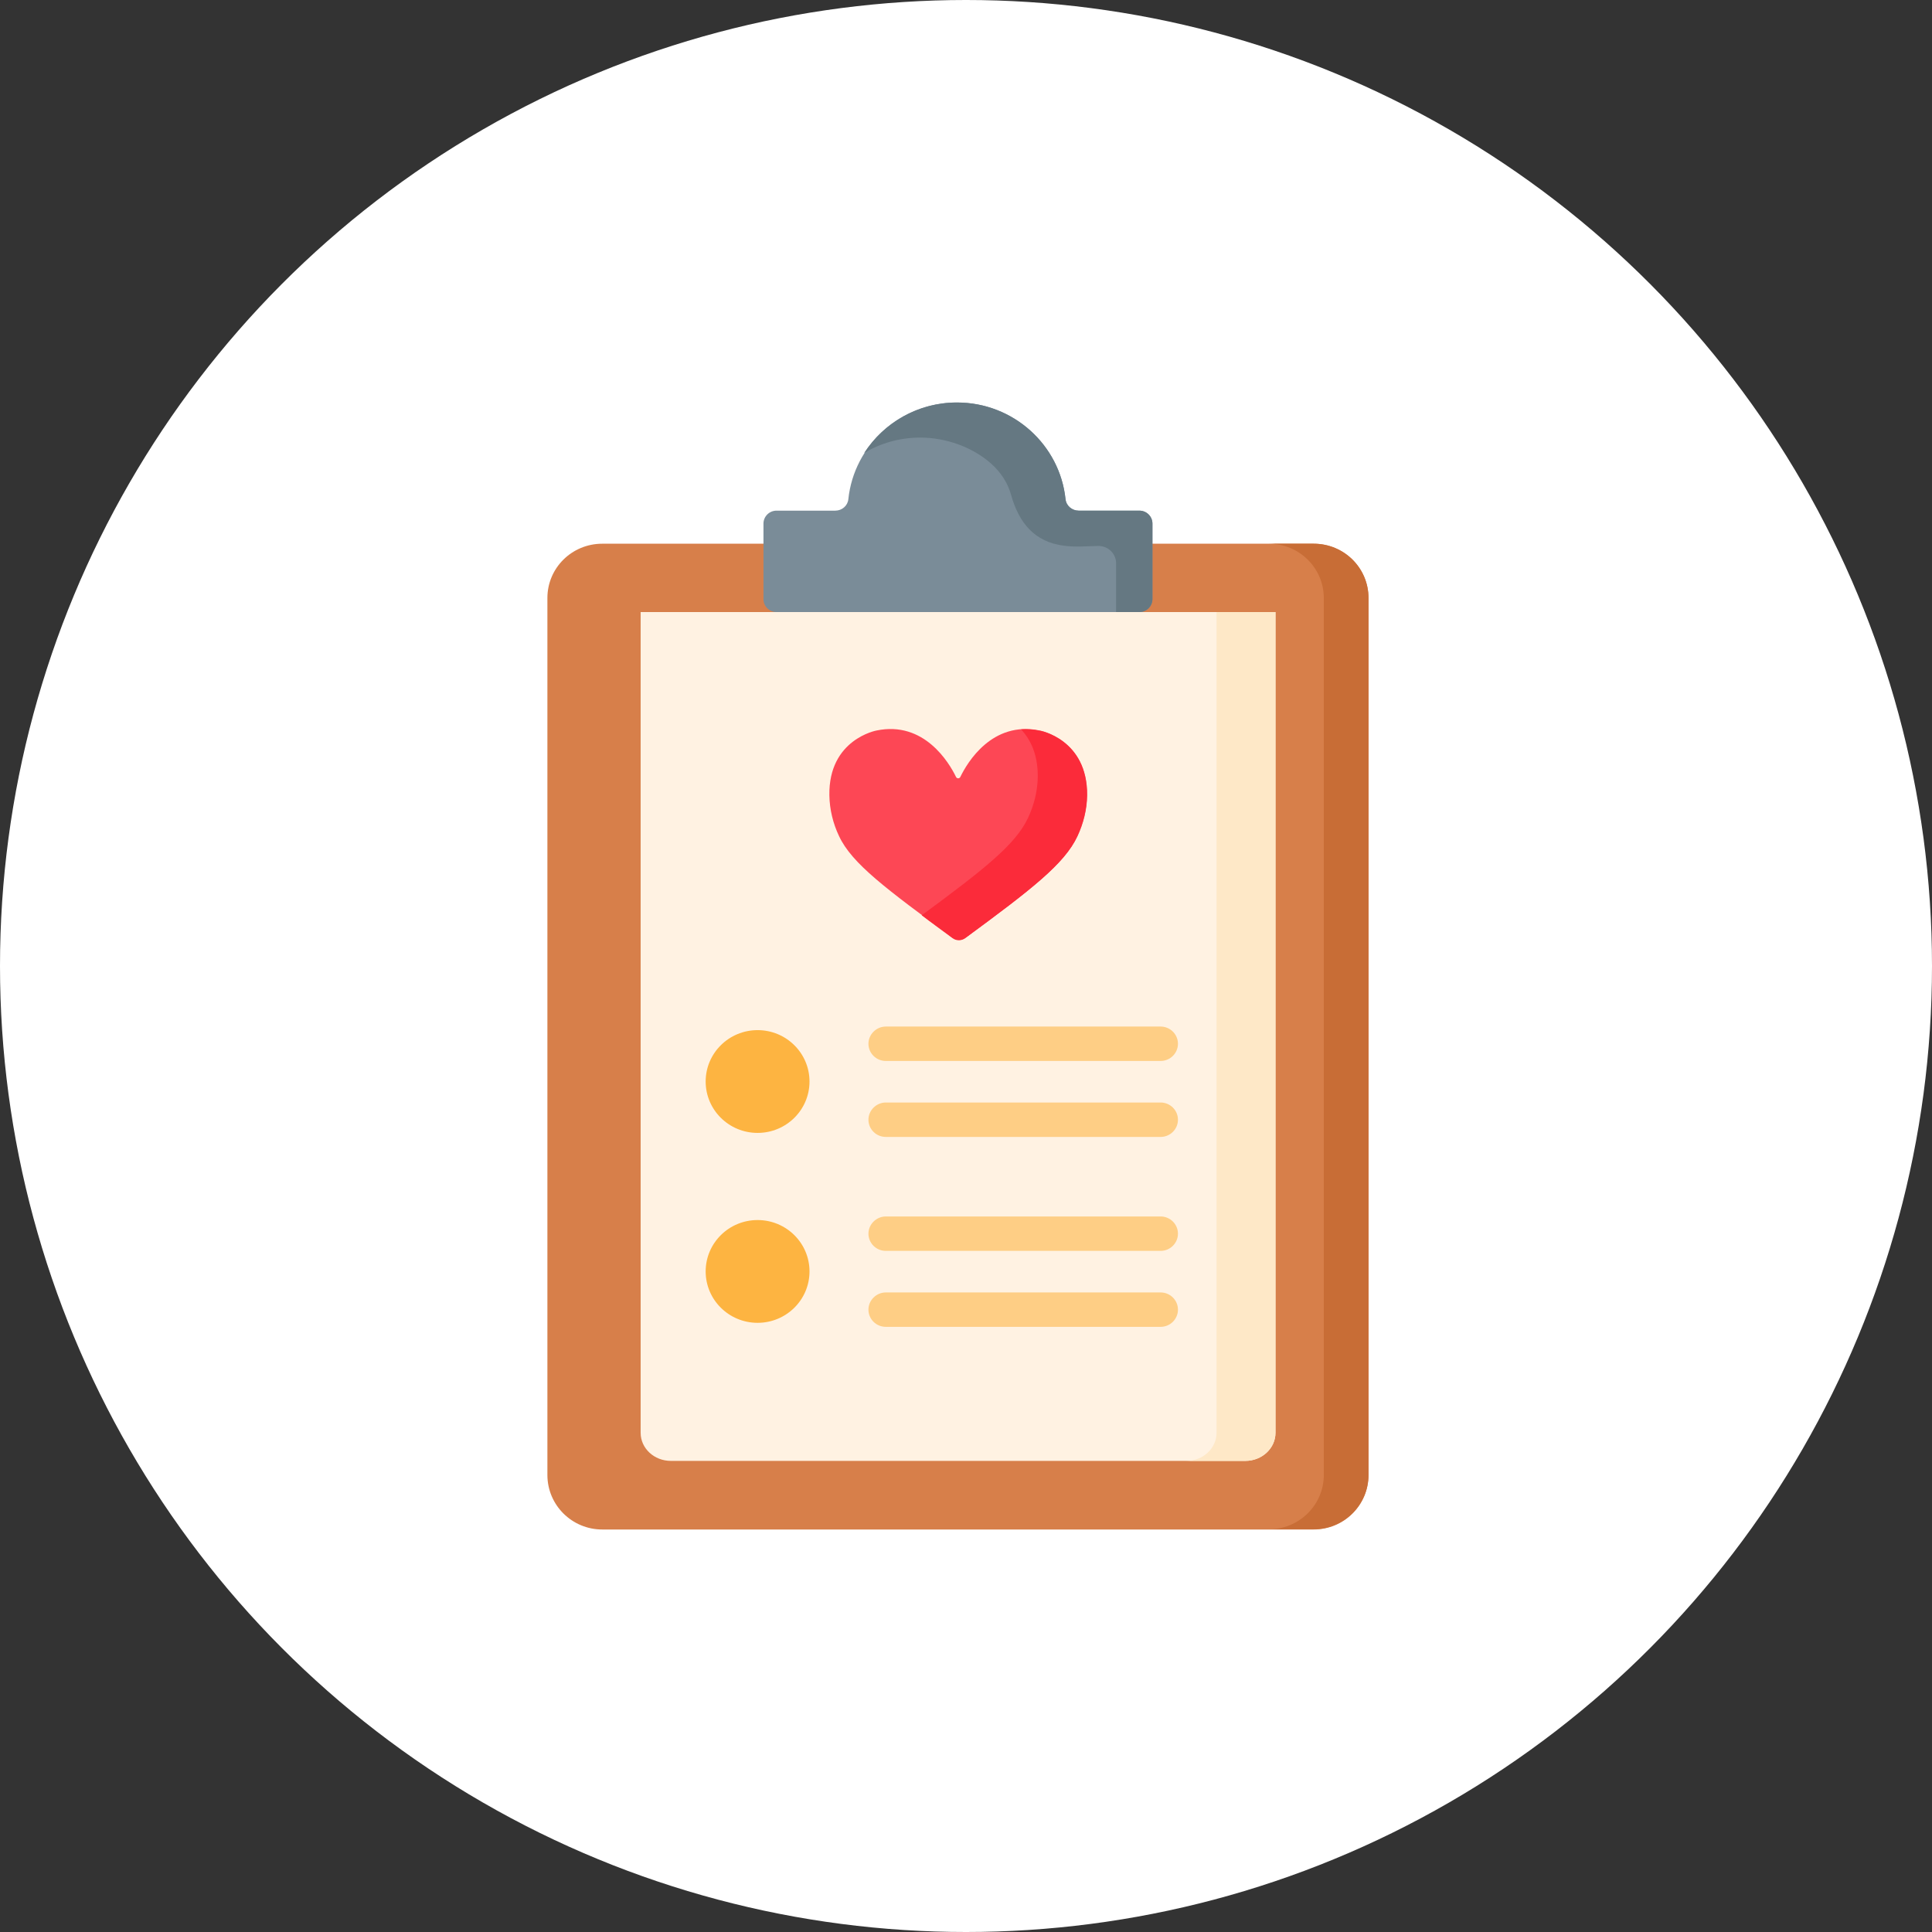 <?xml version="1.0" encoding="UTF-8"?>
<svg width="120px" height="120px" viewBox="0 0 120 120" version="1.1" xmlns="http://www.w3.org/2000/svg" xmlns:xlink="http://www.w3.org/1999/xlink">
    <rect x="0" y="0" width="120" height="120" fill="#333333" stroke="none"/>
    <title>F73BE5B6-E3B5-4D6D-8F20-807D2B3D411D</title>
    <g id="Plan-N-Shorty-LP" stroke="none" stroke-width="1" fill="none" fill-rule="evenodd">
        <g id="Plan-N-LP-(Desktop)" transform="translate(-885, -1110)">
            <g id="Clipboard" transform="translate(885, 1110)">
                <g id="Network-Copy" fill="#FFFFFF">
                    <circle id="Oval" cx="60" cy="60" r="60"></circle>
                </g>
                <g id="clipboard" transform="translate(34, 25)" fill-rule="nonzero">
                    <path d="M47.593,70 L3.407,70 C1.528,70 0,68.487 0,66.614 L0,12.143 C0,10.27 1.528,8.771 3.407,8.771 L47.593,8.771 C49.472,8.771 51,10.284 51,12.143 L51,66.614 C51,68.487 49.486,70 47.593,70 L47.593,70 Z" id="Path" fill="#D77F4A"></path>
                    <path d="M51,12.143 L51,66.614 C51,68.473 49.472,69.986 47.593,69.986 L44.816,69.986 C46.695,69.986 48.224,68.473 48.224,66.614 L48.224,12.143 C48.224,10.284 46.695,8.771 44.816,8.771 L47.593,8.771 C49.486,8.771 51,10.27 51,12.143 Z" id="Path" fill="#C86D36"></path>
                    <path d="M43.344,65.739 L7.67,65.739 C6.633,65.739 5.791,64.962 5.791,63.991 L5.791,13.017 L45.223,13.017 L45.223,63.991 C45.223,64.962 44.381,65.739 43.344,65.739 Z" id="Path" fill="#FFF2E2"></path>
                    <path d="M45.223,13.017 L45.223,63.991 C45.223,64.962 44.381,65.739 43.344,65.739 L39.684,65.739 C40.721,65.739 41.563,64.962 41.563,63.991 L41.563,13.017 L45.223,13.017 Z" id="Path" fill="#FEE8C7"></path>
                    <path d="M32.995,6.717 C32.588,6.717 32.224,6.412 32.182,6.009 C31.831,2.637 28.943,0 25.437,0 C21.931,0 19.043,2.637 18.692,6.009 C18.65,6.412 18.299,6.717 17.879,6.717 L14.233,6.717 C13.784,6.717 13.42,7.078 13.42,7.522 L13.42,12.213 C13.42,12.657 13.784,13.017 14.233,13.017 L36.767,13.017 C37.216,13.017 37.58,12.657 37.58,12.213 L37.58,7.522 C37.58,7.078 37.216,6.717 36.767,6.717 L32.995,6.717 Z" id="Path" fill="#7A8C98"></path>
                    <path d="M37.58,7.522 L37.58,12.213 C37.58,12.657 37.216,13.017 36.767,13.017 L35.323,13.017 L35.323,9.992 C35.323,9.381 34.818,8.896 34.201,8.91 C33.5,8.923 32.799,8.993 32.098,8.896 C30.247,8.674 29.279,7.452 28.802,5.745 C28.592,4.982 28.157,4.33 27.568,3.803 C26.404,2.762 24.736,2.179 23.165,2.179 C21.889,2.179 20.683,2.526 19.674,3.136 C20.88,1.263 23.011,0 25.437,0 C28.943,0 31.831,2.637 32.182,6.009 C32.224,6.412 32.574,6.717 32.995,6.717 L36.767,6.717 C37.216,6.717 37.58,7.078 37.58,7.522 L37.58,7.522 Z" id="Path" fill="#657882"></path>
                    <ellipse id="Oval" fill="#FDB441" cx="13.055" cy="42.175" rx="3.225" ry="3.192"></ellipse>
                    <ellipse id="Oval" fill="#FDB441" cx="13.055" cy="53.971" rx="3.225" ry="3.192"></ellipse>
                    <g id="Group" transform="translate(19.94, 38.761)" fill="#FECE85">
                        <path d="M18.145,2.137 L1.08,2.137 C0.477,2.137 0,1.651 0,1.069 C0,0.486 0.491,0 1.08,0 L18.145,0 C18.748,0 19.225,0.486 19.225,1.069 C19.225,1.651 18.748,2.137 18.145,2.137 Z" id="Path"></path>
                        <path d="M18.145,6.856 L1.08,6.856 C0.477,6.856 0,6.37 0,5.787 C0,5.204 0.491,4.718 1.08,4.718 L18.145,4.718 C18.748,4.718 19.225,5.204 19.225,5.787 C19.225,6.37 18.748,6.856 18.145,6.856 Z" id="Path"></path>
                        <path d="M18.145,13.933 L1.08,13.933 C0.477,13.933 0,13.448 0,12.865 C0,12.282 0.491,11.796 1.08,11.796 L18.145,11.796 C18.748,11.796 19.225,12.282 19.225,12.865 C19.225,13.448 18.748,13.933 18.145,13.933 Z" id="Path"></path>
                        <path d="M18.145,18.652 L1.08,18.652 C0.477,18.652 0,18.166 0,17.583 C0,17 0.491,16.515 1.08,16.515 L18.145,16.515 C18.748,16.515 19.225,17 19.225,17.583 C19.225,18.166 18.748,18.652 18.145,18.652 Z" id="Path"></path>
                    </g>
                    <path d="M30.583,20.373 C27.624,19.762 26.082,22.357 25.647,23.259 C25.591,23.37 25.437,23.37 25.381,23.259 C24.946,22.357 23.39,19.762 20.445,20.373 C20.445,20.373 17.458,20.914 17.514,24.397 C17.528,25.272 17.739,26.146 18.117,26.937 C18.916,28.644 21.048,30.212 25.17,33.251 C25.409,33.418 25.731,33.418 25.97,33.251 C30.092,30.212 32.126,28.644 32.925,26.937 C33.304,26.132 33.514,25.272 33.528,24.397 C33.556,20.914 30.583,20.373 30.583,20.373 L30.583,20.373 Z" id="Path" fill="#FD4755"></path>
                    <path d="M33.514,24.411 C33.5,25.299 33.276,26.16 32.911,26.951 C32.112,28.658 30.092,30.226 25.956,33.265 C25.717,33.446 25.395,33.446 25.156,33.265 C24.469,32.752 23.824,32.294 23.249,31.85 C27.148,28.977 29.083,27.45 29.854,25.799 C30.233,24.994 30.443,24.134 30.457,23.259 C30.471,21.844 29.994,20.914 29.419,20.303 C29.77,20.276 30.162,20.303 30.569,20.387 C30.583,20.373 33.556,20.914 33.514,24.411 Z" id="Path" fill="#FB2B3A"></path>
                </g>
            </g>
        </g>
    </g>
</svg>